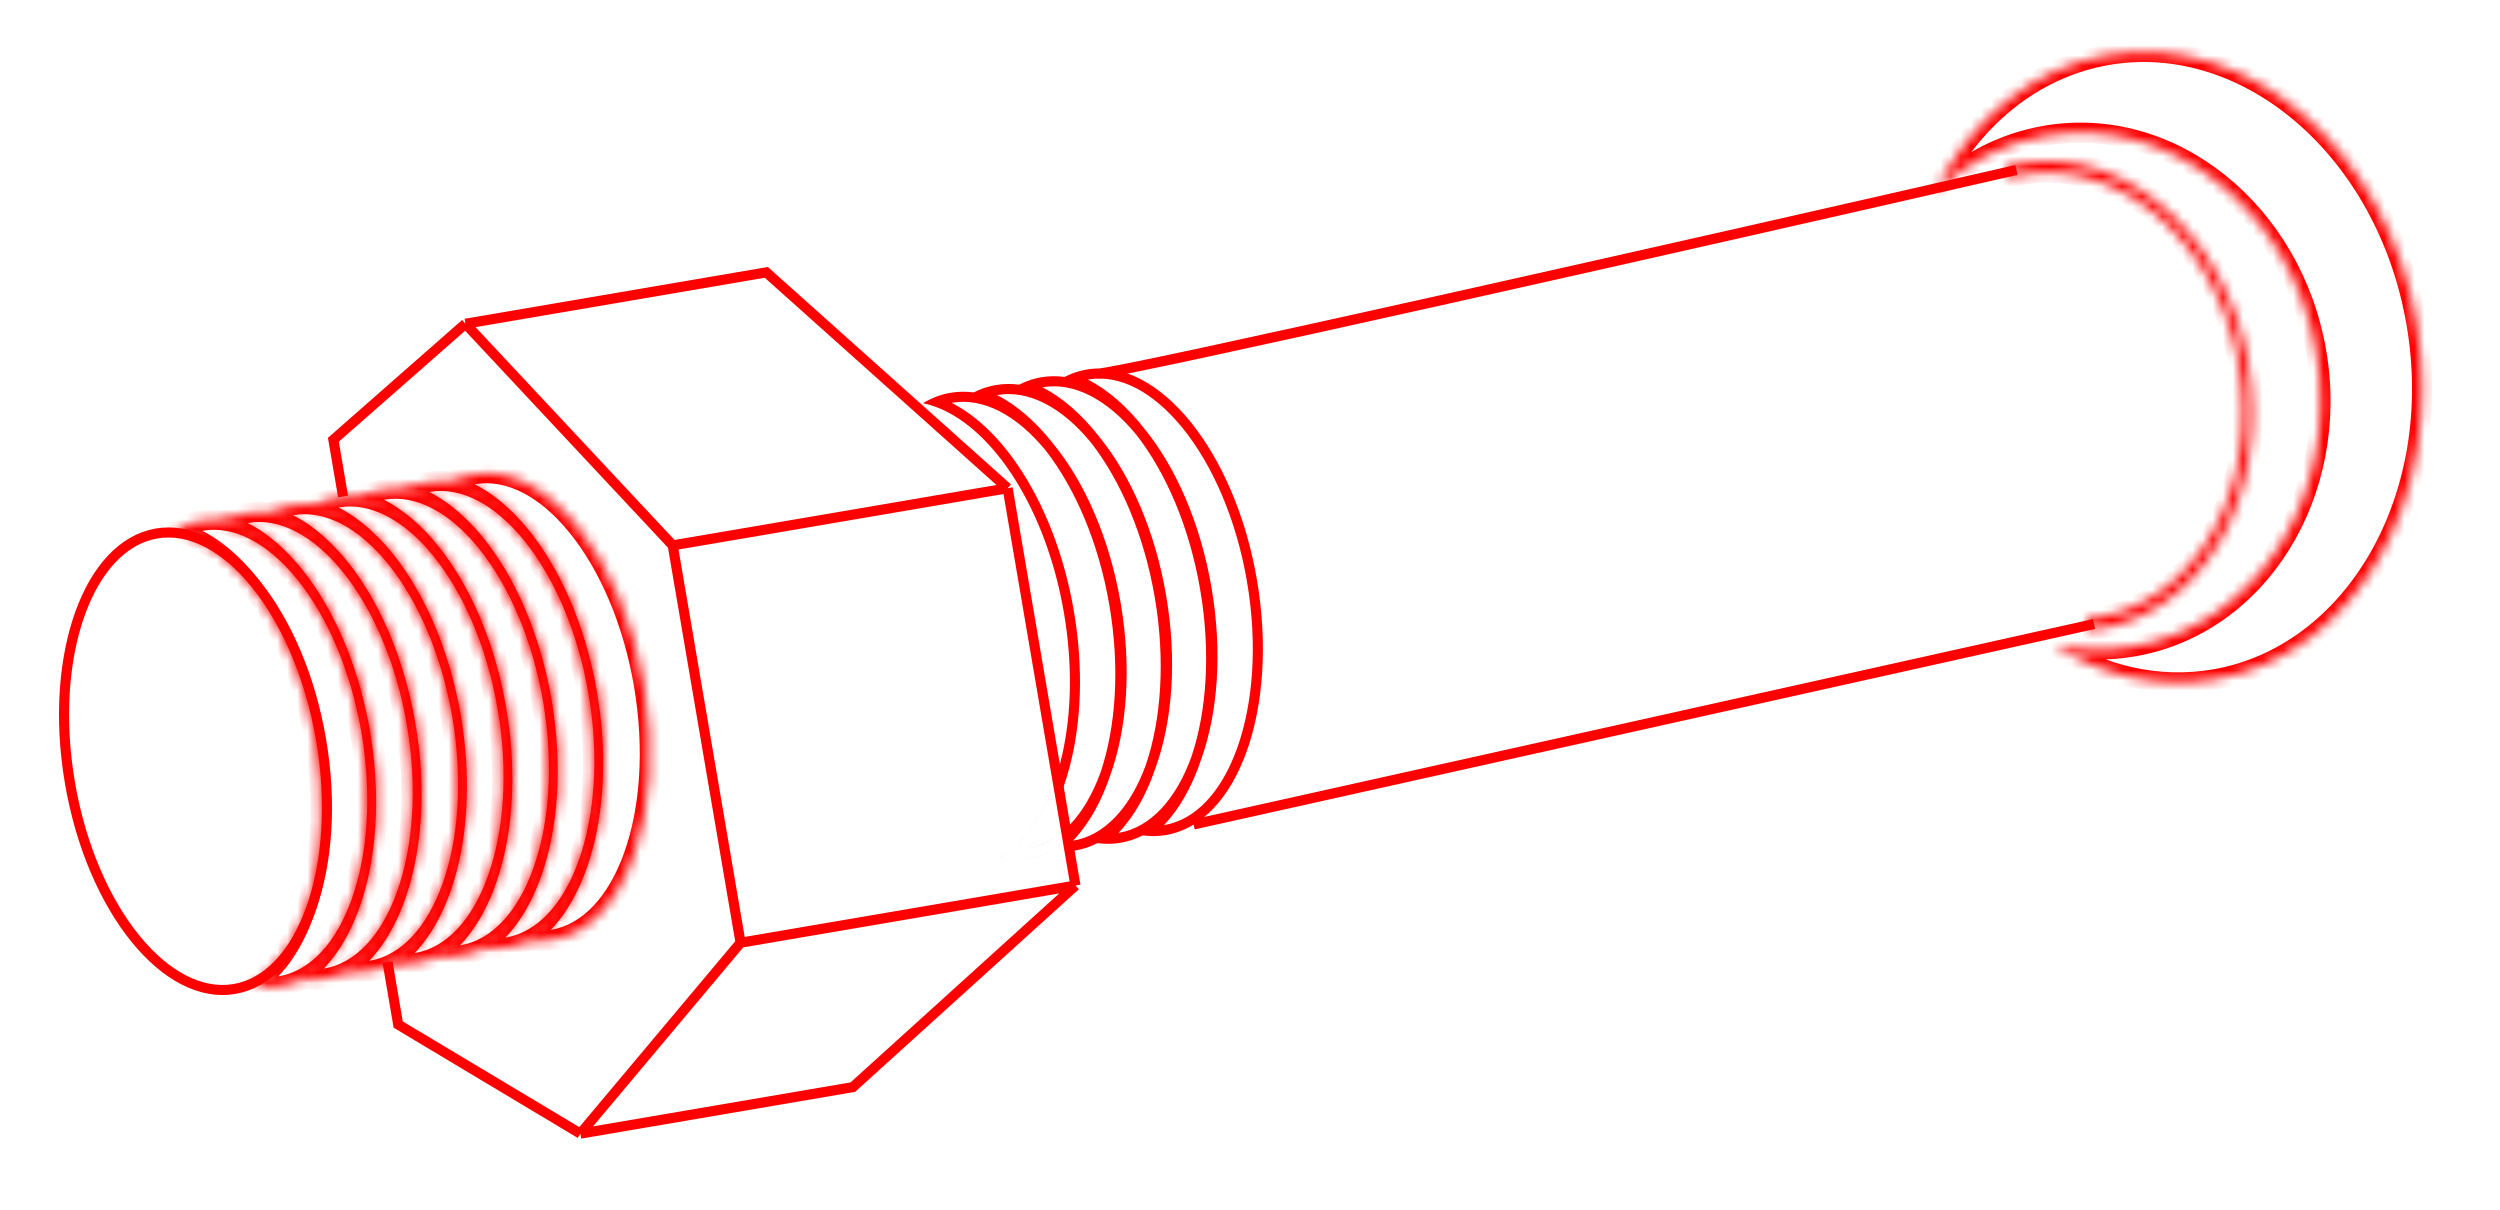 <?xml version="1.0" encoding="UTF-8"?> <svg xmlns="http://www.w3.org/2000/svg" width="248" height="120" viewBox="0 0 248 120" fill="none"> <path d="M109.019 37.03C109.547 37.404 170.477 23.638 200.032 16.853" stroke="#FF0000"></path> <path d="M73.464 93.517L66.733 54.102M73.464 93.517L106.685 87.844M73.464 93.517L57.574 112.457M66.733 54.102L46.173 32.115M66.733 54.102L99.955 48.429M46.173 32.115L76.016 27.018L99.955 48.429M46.173 32.115L33.071 43.624L34.033 49.255M99.955 48.429L106.685 87.844M106.685 87.844L84.602 107.842L57.574 112.457M57.574 112.457L39.5 101.635L38.443 95.441" stroke="#FF0000"></path> <mask id="path-3-inside-1_130_1896" fill="white"> <path fill-rule="evenodd" clip-rule="evenodd" d="M38.446 95.457C39.413 95.66 40.387 95.688 41.354 95.523C48.507 94.302 52.54 82.975 50.363 70.225C48.185 57.475 40.622 48.129 33.47 49.35C32.503 49.515 31.593 49.865 30.748 50.378C36.938 51.679 42.849 60.16 44.732 71.187C46.615 82.213 43.853 92.175 38.446 95.457Z"></path> </mask> <path d="M38.446 95.457L37.927 94.602L35.763 95.915L38.24 96.435L38.446 95.457ZM30.748 50.378L30.229 49.523L28.065 50.836L30.542 51.357L30.748 50.378ZM38.24 96.435C39.323 96.663 40.425 96.696 41.522 96.509L41.186 94.537C40.35 94.68 39.503 94.657 38.651 94.478L38.24 96.435ZM41.522 96.509C45.614 95.81 48.614 92.266 50.299 87.533C51.997 82.765 52.46 76.569 51.348 70.057L49.377 70.394C50.442 76.632 49.978 82.474 48.415 86.862C46.84 91.285 44.246 94.015 41.186 94.537L41.522 96.509ZM51.348 70.057C50.236 63.545 47.743 57.853 44.559 53.919C41.399 50.014 37.393 47.666 33.301 48.365L33.638 50.336C36.699 49.813 40.051 51.528 43.005 55.178C45.935 58.799 48.312 64.155 49.377 70.394L51.348 70.057ZM33.301 48.365C32.203 48.552 31.175 48.949 30.229 49.523L31.267 51.233C32.01 50.782 32.802 50.479 33.638 50.336L33.301 48.365ZM45.718 71.018C44.756 65.383 42.76 60.368 40.182 56.573C37.62 52.801 34.402 50.124 30.953 49.399L30.542 51.357C33.284 51.933 36.117 54.148 38.528 57.697C40.925 61.225 42.826 65.964 43.747 71.355L45.718 71.018ZM38.964 96.312C41.977 94.484 44.124 90.891 45.29 86.482C46.462 82.047 46.68 76.654 45.718 71.018L43.747 71.355C44.667 76.746 44.446 81.847 43.356 85.971C42.26 90.119 40.322 93.148 37.927 94.602L38.964 96.312Z" fill="#FF0000" mask="url(#path-3-inside-1_130_1896)"></path> <mask id="path-5-inside-2_130_1896" fill="white"> <path fill-rule="evenodd" clip-rule="evenodd" d="M42.95 94.688C43.917 94.892 44.891 94.92 45.858 94.754C53.011 93.533 57.044 82.207 54.867 69.457C52.689 56.706 45.126 47.36 37.974 48.582C37.007 48.747 36.097 49.097 35.252 49.609C41.442 50.91 47.353 59.391 49.236 70.418C51.119 81.445 48.357 91.407 42.95 94.688Z"></path> </mask> <path d="M42.95 94.688L42.431 93.833L40.267 95.146L42.744 95.667L42.95 94.688ZM35.252 49.609L34.733 48.755L32.569 50.068L35.046 50.588L35.252 49.609ZM42.744 95.667C43.827 95.895 44.929 95.928 46.026 95.74L45.69 93.769C44.854 93.912 44.007 93.889 43.155 93.71L42.744 95.667ZM46.026 95.74C50.118 95.041 53.117 91.498 54.803 86.764C56.501 81.997 56.964 75.8 55.852 69.288L53.881 69.625C54.946 75.863 54.482 81.705 52.919 86.093C51.344 90.516 48.75 93.246 45.69 93.769L46.026 95.74ZM55.852 69.288C54.74 62.776 52.247 57.085 49.063 53.151C45.903 49.245 41.897 46.897 37.805 47.596L38.142 49.568C41.203 49.045 44.555 50.759 47.508 54.409C50.439 58.03 52.816 63.387 53.881 69.625L55.852 69.288ZM37.805 47.596C36.707 47.783 35.679 48.18 34.733 48.755L35.77 50.464C36.514 50.013 37.306 49.71 38.142 49.568L37.805 47.596ZM50.222 70.25C49.26 64.614 47.264 59.599 44.686 55.805C42.124 52.032 38.906 49.356 35.457 48.631L35.046 50.588C37.788 51.164 40.621 53.379 43.032 56.928C45.428 60.456 47.33 65.195 48.251 70.587L50.222 70.25ZM43.468 95.543C46.48 93.715 48.628 90.123 49.794 85.713C50.966 81.278 51.184 75.885 50.222 70.25L48.251 70.587C49.171 75.978 48.95 81.079 47.86 85.202C46.763 89.351 44.826 92.38 42.431 93.833L43.468 95.543Z" fill="#FF0000" mask="url(#path-5-inside-2_130_1896)"></path> <mask id="path-7-inside-3_130_1896" fill="white"> <path fill-rule="evenodd" clip-rule="evenodd" d="M47.453 93.92C48.421 94.123 49.395 94.151 50.362 93.986C57.514 92.764 61.548 81.438 59.37 68.688C57.193 55.938 49.63 46.592 42.477 47.813C41.511 47.978 40.601 48.328 39.755 48.841C45.946 50.142 51.857 58.623 53.74 69.65C55.623 80.676 52.861 90.638 47.453 93.92Z"></path> </mask> <path d="M47.453 93.92L46.935 93.065L44.771 94.378L47.248 94.898L47.453 93.92ZM39.755 48.841L39.237 47.986L37.073 49.299L39.55 49.82L39.755 48.841ZM47.248 94.898C48.331 95.126 49.432 95.159 50.53 94.972L50.194 93C49.358 93.143 48.511 93.12 47.659 92.941L47.248 94.898ZM50.53 94.972C54.622 94.273 57.621 90.729 59.307 85.996C61.005 81.228 61.468 75.032 60.356 68.52L58.385 68.856C59.45 75.095 58.986 80.936 57.423 85.325C55.848 89.748 53.254 92.478 50.194 93L50.53 94.972ZM60.356 68.52C59.244 62.008 56.751 56.316 53.567 52.382C50.406 48.477 46.401 46.129 42.309 46.828L42.646 48.799C45.706 48.276 49.059 49.991 52.012 53.64C54.943 57.262 57.319 62.618 58.385 68.856L60.356 68.52ZM42.309 46.828C41.211 47.015 40.183 47.412 39.237 47.986L40.274 49.696C41.018 49.245 41.81 48.942 42.646 48.799L42.309 46.828ZM54.726 69.481C53.764 63.846 51.768 58.831 49.19 55.036C46.627 51.263 43.409 48.587 39.961 47.862L39.55 49.82C42.292 50.396 45.125 52.61 47.536 56.16C49.932 59.688 51.834 64.427 52.754 69.818L54.726 69.481ZM47.972 94.775C50.984 92.947 53.132 89.354 54.297 84.945C55.47 80.51 55.688 75.117 54.726 69.481L52.754 69.818C53.675 75.209 53.454 80.31 52.364 84.433C51.267 88.582 49.33 91.611 46.935 93.065L47.972 94.775Z" fill="#FF0000" mask="url(#path-7-inside-3_130_1896)"></path> <mask id="path-9-inside-4_130_1896" fill="white"> <path fill-rule="evenodd" clip-rule="evenodd" d="M51.959 93.15C52.927 93.353 53.901 93.382 54.868 93.216C62.02 91.995 66.054 80.669 63.876 67.918C61.699 55.168 54.136 45.822 46.983 47.044C46.016 47.209 45.107 47.559 44.261 48.071C50.452 49.373 56.363 57.853 58.246 68.88C60.129 79.907 57.367 89.868 51.959 93.15Z"></path> </mask> <path d="M51.959 93.15L51.441 92.295L49.277 93.608L51.754 94.129L51.959 93.15ZM44.261 48.071L43.743 47.217L41.579 48.529L44.056 49.05L44.261 48.071ZM51.754 94.129C52.837 94.356 53.938 94.39 55.036 94.202L54.699 92.231C53.864 92.373 53.016 92.35 52.165 92.172L51.754 94.129ZM55.036 94.202C59.128 93.503 62.127 89.959 63.813 85.226C65.51 80.459 65.974 74.262 64.862 67.75L62.891 68.087C63.956 74.325 63.491 80.167 61.929 84.555C60.354 88.978 57.76 91.708 54.699 92.231L55.036 94.202ZM64.862 67.75C63.75 61.238 61.257 55.547 58.073 51.613C54.912 47.707 50.907 45.359 46.815 46.058L47.152 48.029C50.212 47.507 53.565 49.221 56.518 52.871C59.449 56.492 61.825 61.849 62.891 68.087L64.862 67.75ZM46.815 46.058C45.717 46.245 44.689 46.642 43.743 47.217L44.78 48.926C45.524 48.475 46.316 48.172 47.152 48.029L46.815 46.058ZM59.232 68.712C58.269 63.076 56.274 58.061 53.696 54.267C51.133 50.494 47.915 47.818 44.467 47.093L44.056 49.05C46.798 49.626 49.63 51.841 52.042 55.391C54.438 58.918 56.34 63.657 57.26 69.048L59.232 68.712ZM52.478 94.005C55.49 92.177 57.638 88.585 58.803 84.175C59.976 79.74 60.194 74.347 59.232 68.712L57.26 69.048C58.181 74.44 57.96 79.541 56.87 83.664C55.773 87.813 53.836 90.842 51.441 92.295L52.478 94.005Z" fill="#FF0000" mask="url(#path-9-inside-4_130_1896)"></path> <mask id="path-11-inside-5_130_1896" fill="white"> <path fill-rule="evenodd" clip-rule="evenodd" d="M203.621 63.932C208.471 67.001 214.048 68.352 219.67 67.392C233.664 65.002 242.641 49.2 239.72 32.096C236.799 14.992 223.087 3.063 209.093 5.453C201.568 6.738 195.493 11.902 191.94 19.06C194.937 16.184 198.683 14.184 202.928 13.459C215.368 11.335 227.389 20.958 229.779 34.952C232.168 48.946 224.021 62.013 211.582 64.137C208.877 64.599 206.192 64.505 203.621 63.932Z"></path> </mask> <path d="M203.621 63.932L203.839 62.956L203.086 64.777L203.621 63.932ZM191.94 19.06L191.044 18.616L192.632 19.782L191.94 19.06ZM203.086 64.777C208.119 67.962 213.943 69.384 219.838 68.378L219.501 66.406C214.152 67.32 208.823 66.041 204.156 63.087L203.086 64.777ZM219.838 68.378C234.552 65.865 243.686 49.382 240.706 31.927L238.734 32.264C241.595 49.018 232.776 64.139 219.501 66.406L219.838 68.378ZM240.706 31.927C237.725 14.473 223.639 1.955 208.925 4.467L209.261 6.439C222.535 4.172 235.874 15.51 238.734 32.264L240.706 31.927ZM208.925 4.467C201.028 5.816 194.712 11.226 191.044 18.616L192.835 19.505C196.275 12.577 202.108 7.66 209.261 6.439L208.925 4.467ZM202.76 12.474C198.305 13.235 194.38 15.333 191.247 18.339L192.632 19.782C195.495 17.035 199.061 15.134 203.097 14.445L202.76 12.474ZM230.764 34.784C228.301 20.357 215.85 10.239 202.76 12.474L203.097 14.445C214.886 12.432 226.477 21.558 228.793 35.12L230.764 34.784ZM211.75 65.123C224.84 62.887 233.228 49.21 230.764 34.784L228.793 35.12C231.109 48.682 223.203 61.138 211.414 63.151L211.75 65.123ZM203.404 64.908C206.097 65.508 208.914 65.607 211.75 65.123L211.414 63.151C208.841 63.59 206.287 63.502 203.839 62.956L203.404 64.908Z" fill="#FF0000" mask="url(#path-11-inside-5_130_1896)"></path> <mask id="path-13-inside-6_130_1896" fill="white"> <path fill-rule="evenodd" clip-rule="evenodd" d="M33.942 96.226C34.909 96.43 35.883 96.458 36.85 96.293C44.003 95.071 48.036 83.745 45.859 70.995C43.682 58.245 36.118 48.898 28.966 50.12C27.999 50.285 27.089 50.635 26.244 51.148C32.434 52.449 38.346 60.929 40.228 71.956C42.111 82.983 39.349 92.945 33.942 96.226Z"></path> </mask> <path d="M33.942 96.226L33.423 95.371L31.259 96.684L33.736 97.205L33.942 96.226ZM26.244 51.148L25.725 50.293L23.561 51.606L26.038 52.126L26.244 51.148ZM33.736 97.205C34.819 97.433 35.921 97.466 37.018 97.278L36.682 95.307C35.846 95.45 34.999 95.427 34.147 95.248L33.736 97.205ZM37.018 97.278C41.11 96.58 44.11 93.035 45.795 88.302C47.493 83.535 47.956 77.338 46.844 70.826L44.873 71.163C45.938 77.401 45.474 83.243 43.911 87.632C42.336 92.054 39.742 94.784 36.682 95.307L37.018 97.278ZM46.844 70.826C45.733 64.314 43.239 58.623 40.055 54.689C36.895 50.783 32.889 48.435 28.797 49.134L29.134 51.106C32.195 50.583 35.547 52.297 38.501 55.947C41.431 59.568 43.808 64.925 44.873 71.163L46.844 70.826ZM28.797 49.134C27.7 49.322 26.672 49.718 25.725 50.293L26.763 52.002C27.506 51.551 28.298 51.248 29.134 51.106L28.797 49.134ZM41.214 71.788C40.252 66.152 38.256 61.137 35.679 57.343C33.116 53.57 29.898 50.894 26.45 50.169L26.038 52.126C28.78 52.703 31.613 54.917 34.024 58.467C36.421 61.995 38.322 66.733 39.243 72.125L41.214 71.788ZM34.461 97.081C37.473 95.253 39.62 91.661 40.786 87.251C41.958 82.817 42.176 77.423 41.214 71.788L39.243 72.125C40.163 77.516 39.942 82.617 38.852 86.74C37.756 90.889 35.818 93.918 33.423 95.371L34.461 97.081Z" fill="#FF0000" mask="url(#path-13-inside-6_130_1896)"></path> <mask id="path-15-inside-7_130_1896" fill="white"> <path fill-rule="evenodd" clip-rule="evenodd" d="M29.436 96.997C30.403 97.2 31.378 97.228 32.344 97.063C39.497 95.842 43.53 84.516 41.353 71.765C39.176 59.015 31.612 49.669 24.46 50.89C23.493 51.056 22.583 51.405 21.738 51.918C27.928 53.219 33.84 61.7 35.723 72.727C37.605 83.754 34.843 93.715 29.436 96.997Z"></path> </mask> <path d="M29.436 96.997L28.917 96.142L26.753 97.455L29.23 97.975L29.436 96.997ZM21.738 51.918L21.219 51.063L19.056 52.376L21.532 52.897L21.738 51.918ZM29.23 97.975C30.314 98.203 31.415 98.236 32.513 98.049L32.176 96.077C31.34 96.22 30.493 96.197 29.642 96.018L29.23 97.975ZM32.513 98.049C36.605 97.35 39.604 93.806 41.289 89.073C42.987 84.305 43.451 78.109 42.339 71.597L40.367 71.933C41.432 78.172 40.968 84.013 39.405 88.402C37.83 92.825 35.237 95.555 32.176 96.077L32.513 98.049ZM42.339 71.597C41.227 65.085 38.733 59.393 35.55 55.459C32.389 51.554 28.383 49.206 24.291 49.905L24.628 51.876C27.689 51.353 31.041 53.068 33.995 56.718C36.925 60.339 39.302 65.695 40.367 71.933L42.339 71.597ZM24.291 49.905C23.194 50.092 22.166 50.489 21.219 51.063L22.257 52.773C23.001 52.322 23.792 52.019 24.628 51.876L24.291 49.905ZM36.708 72.558C35.746 66.923 33.75 61.908 31.173 58.113C28.61 54.341 25.392 51.664 21.944 50.94L21.532 52.897C24.274 53.473 27.107 55.688 29.518 59.237C31.915 62.765 33.816 67.504 34.737 72.895L36.708 72.558ZM29.955 97.852C32.967 96.024 35.114 92.431 36.28 88.022C37.452 83.587 37.671 78.194 36.708 72.558L34.737 72.895C35.657 78.286 35.436 83.387 34.346 87.511C33.25 91.659 31.312 94.688 28.917 96.142L29.955 97.852Z" fill="#FF0000" mask="url(#path-15-inside-7_130_1896)"></path> <mask id="path-17-inside-8_130_1896" fill="white"> <path fill-rule="evenodd" clip-rule="evenodd" d="M24.93 97.765C25.897 97.969 26.872 97.997 27.838 97.832C34.991 96.61 39.024 85.284 36.847 72.534C34.67 59.783 27.107 50.438 19.954 51.659C18.987 51.824 18.077 52.174 17.232 52.687C23.422 53.988 29.334 62.468 31.217 73.495C33.1 84.522 30.338 94.484 24.93 97.765Z"></path> </mask> <path d="M24.93 97.765L24.411 96.91L22.248 98.224L24.724 98.744L24.93 97.765ZM17.232 52.687L16.713 51.832L14.55 53.145L17.026 53.665L17.232 52.687ZM24.724 98.744C25.808 98.972 26.909 99.005 28.007 98.817L27.67 96.846C26.834 96.989 25.987 96.966 25.136 96.787L24.724 98.744ZM28.007 98.817C32.099 98.119 35.098 94.575 36.783 89.841C38.481 85.074 38.945 78.877 37.833 72.365L35.861 72.702C36.927 78.94 36.462 84.782 34.899 89.171C33.324 93.594 30.731 96.323 27.67 96.846L28.007 98.817ZM37.833 72.365C36.721 65.853 34.227 60.162 31.044 56.228C27.883 52.322 23.878 49.974 19.786 50.673L20.122 52.645C23.183 52.122 26.535 53.836 29.489 57.486C32.419 61.107 34.796 66.464 35.861 72.702L37.833 72.365ZM19.786 50.673C18.688 50.861 17.66 51.257 16.713 51.832L17.751 53.542C18.495 53.09 19.286 52.787 20.122 52.645L19.786 50.673ZM32.203 73.327C31.24 67.691 29.244 62.676 26.667 58.882C24.104 55.109 20.886 52.433 17.438 51.708L17.026 53.665C19.768 54.242 22.601 56.456 25.012 60.006C27.409 63.534 29.31 68.272 30.231 73.664L32.203 73.327ZM25.449 98.62C28.461 96.792 30.608 93.2 31.774 88.79C32.946 84.356 33.165 78.963 32.203 73.327L30.231 73.664C31.152 79.055 30.93 84.156 29.84 88.279C28.744 92.428 26.807 95.457 24.411 96.91L25.449 98.62Z" fill="#FF0000" mask="url(#path-17-inside-8_130_1896)"></path> <path d="M6.936 77.642C8.013 83.949 10.418 89.389 13.412 93.088C16.418 96.802 19.933 98.675 23.252 98.108C26.57 97.541 29.265 94.608 30.868 90.108C32.464 85.624 32.929 79.694 31.852 73.387C30.775 67.081 28.369 61.64 25.375 57.941C22.37 54.227 18.854 52.355 15.536 52.921C12.217 53.488 9.522 56.421 7.919 60.922C6.323 65.405 5.859 71.335 6.936 77.642Z" stroke="#FF0000"></path> <path fill-rule="evenodd" clip-rule="evenodd" d="M111.007 82.614L110.957 82.623C112.527 80.975 113.759 78.754 114.626 76.18C116.295 71.586 116.78 65.51 115.68 59.072C114.582 52.642 112.115 47.079 109.021 43.299C107.346 41.15 105.442 39.458 103.409 38.422L103.459 38.413C106.499 37.894 109.825 39.581 112.764 43.177C115.687 46.942 118.005 52.319 119.059 58.495C120.113 64.663 119.712 70.498 118.209 75.017C116.631 79.394 114.05 82.095 111.007 82.614ZM103.291 37.427C104.06 37.296 104.833 37.287 105.604 37.391C105.875 37.252 106.152 37.13 106.435 37.025C106.875 36.861 107.329 36.738 107.797 36.658C114.949 35.437 122.512 44.783 124.69 57.533C126.867 70.283 122.834 81.609 115.681 82.831C115.214 82.911 114.744 82.945 114.275 82.937C113.973 82.931 113.67 82.908 113.368 82.868C112.676 83.221 111.944 83.469 111.176 83.6C110.708 83.68 110.239 83.714 109.77 83.706C109.468 83.701 109.166 83.677 108.865 83.637C108.173 83.99 107.44 84.238 106.672 84.37C106.204 84.449 105.735 84.484 105.266 84.476C104.964 84.47 104.662 84.447 104.361 84.406C103.668 84.76 102.935 85.008 102.167 85.139C101.699 85.219 101.23 85.254 100.761 85.246C100.259 85.237 99.758 85.178 99.258 85.073C99.662 84.829 100.05 84.547 100.423 84.23C105.052 80.3 107.288 71.008 105.545 60.803C103.803 50.599 98.61 42.575 92.939 40.404C92.482 40.228 92.022 40.092 91.56 39.995C91.997 39.73 92.451 39.508 92.921 39.333C93.361 39.17 93.815 39.047 94.282 38.967C95.05 38.836 95.823 38.826 96.593 38.93C96.865 38.791 97.142 38.669 97.425 38.563C97.865 38.4 98.32 38.277 98.787 38.197C99.555 38.066 100.327 38.056 101.098 38.16C101.369 38.022 101.646 37.899 101.929 37.794C102.369 37.63 102.824 37.507 103.291 37.427ZM109.189 76.587C110.701 72.064 111.106 66.216 110.05 60.033C108.996 53.86 106.679 48.485 103.758 44.721C100.819 41.121 97.491 39.433 94.451 39.953L94.4 39.961C96.843 41.206 99.098 43.398 100.995 46.19C103.573 49.984 105.568 54.999 106.531 60.635C107.493 66.27 107.275 71.663 106.102 76.098C105.24 79.362 103.839 82.178 101.948 84.162L101.998 84.154C105.034 83.635 107.61 80.946 109.189 76.587ZM120.184 58.302C121.279 64.712 120.804 70.761 119.152 75.348C118.284 77.949 117.045 80.193 115.463 81.853L115.513 81.845C118.573 81.323 121.167 78.593 122.742 74.17C124.305 69.781 124.769 63.94 123.704 57.701C122.639 51.463 120.262 46.106 117.332 42.485C114.378 38.836 111.026 37.121 107.965 37.644L107.915 37.653C109.954 38.692 111.864 40.392 113.543 42.551C116.628 46.33 119.088 51.885 120.184 58.302ZM114.554 59.264C113.498 53.077 111.173 47.692 108.243 43.927C105.309 40.344 101.989 38.665 98.956 39.183L98.905 39.191C100.946 40.231 102.857 41.933 104.537 44.094C107.621 47.873 110.08 53.426 111.175 59.842C112.272 66.266 111.793 72.329 110.132 76.92C109.264 79.507 108.029 81.738 106.453 83.392L106.503 83.384C109.532 82.867 112.104 80.188 113.683 75.845C115.203 71.318 115.612 65.459 114.554 59.264ZM99.259 85.075C99.662 84.83 100.05 84.548 100.423 84.231C102.335 82.608 103.839 80.07 104.822 76.931L105.166 78.945C104.342 81.001 103.264 82.784 101.948 84.164L101.999 84.155C103.347 83.925 104.606 83.266 105.726 82.222L106.105 84.445C105.826 84.471 105.546 84.481 105.266 84.476C104.964 84.471 104.663 84.448 104.362 84.407C103.669 84.762 102.936 85.01 102.167 85.141C101.699 85.221 101.23 85.255 100.761 85.247C100.26 85.238 99.758 85.18 99.259 85.075L99.259 85.075Z" fill="#FF0000"></path> <path d="M118.4 81.788L207.724 61.899" stroke="#FF0000"></path> <mask id="path-22-inside-9_130_1896" fill="white"> <path d="M198.999 16.528C201.503 15.835 204.133 15.794 206.727 16.409C209.321 17.024 211.822 18.281 214.074 20.102C216.325 21.923 218.28 24.269 219.815 26.992C221.349 29.716 222.431 32.759 222.993 35.931C223.555 39.103 223.584 42.336 223.079 45.427C222.574 48.519 221.546 51.403 220.058 53.899C218.571 56.395 216.656 58.449 214.434 59.934C212.212 61.418 209.731 62.3 207.145 62.525L207.011 61.376C209.469 61.162 211.828 60.323 213.94 58.912C216.052 57.501 217.872 55.548 219.286 53.176C220.7 50.803 221.677 48.062 222.157 45.123C222.637 42.184 222.61 39.111 222.076 36.096C221.542 33.081 220.513 30.189 219.054 27.6C217.596 25.011 215.738 22.782 213.597 21.051C211.457 19.32 209.079 18.125 206.614 17.54C204.149 16.956 201.648 16.994 199.269 17.653L198.999 16.528Z"></path> </mask> <path d="M198.999 16.528C201.503 15.835 204.133 15.794 206.727 16.409C209.321 17.024 211.822 18.281 214.074 20.102C216.325 21.923 218.28 24.269 219.815 26.992C221.349 29.716 222.431 32.759 222.993 35.931C223.555 39.103 223.584 42.336 223.079 45.427C222.574 48.519 221.546 51.403 220.058 53.899C218.571 56.395 216.656 58.449 214.434 59.934C212.212 61.418 209.731 62.3 207.145 62.525L207.011 61.376C209.469 61.162 211.828 60.323 213.94 58.912C216.052 57.501 217.872 55.548 219.286 53.176C220.7 50.803 221.677 48.062 222.157 45.123C222.637 42.184 222.61 39.111 222.076 36.096C221.542 33.081 220.513 30.189 219.054 27.6C217.596 25.011 215.738 22.782 213.597 21.051C211.457 19.32 209.079 18.125 206.614 17.54C204.149 16.956 201.648 16.994 199.269 17.653L198.999 16.528Z" stroke="#FF0000" stroke-width="2" mask="url(#path-22-inside-9_130_1896)"></path> </svg> 